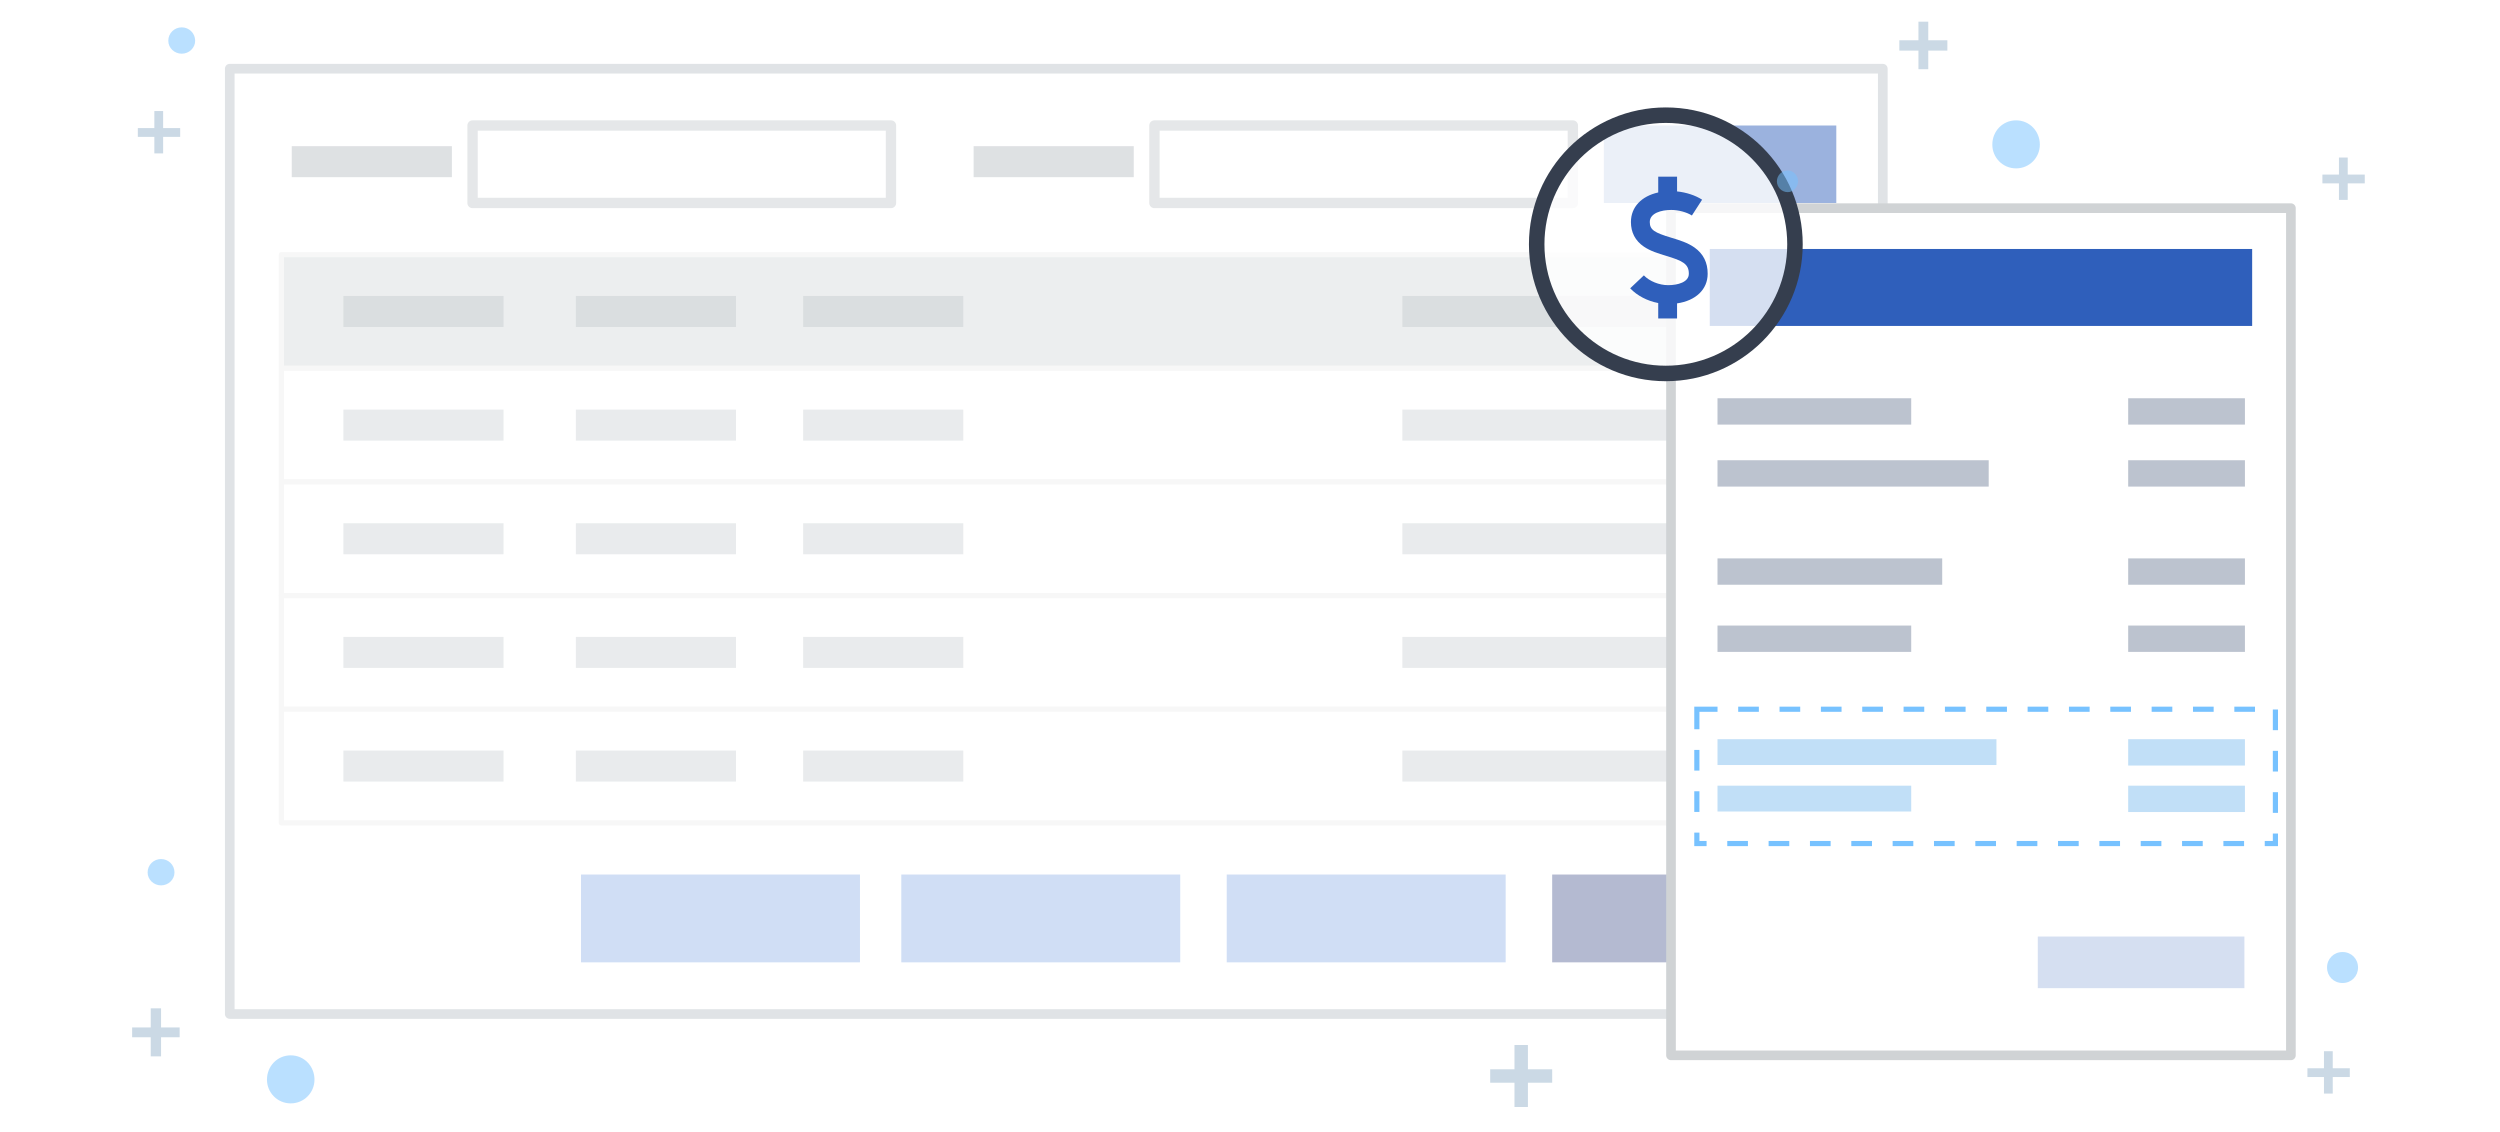 <svg width="647" height="293" viewBox="0 0 647 293" fill="none" xmlns="http://www.w3.org/2000/svg">
<g opacity="0.8">
<g filter="url(#filter0_d_1053_4675)">
<path d="M59.461 17.775H487.266V262.426H59.461V17.775Z" fill="white"/>
<path d="M59.461 17.775H487.266V262.426H59.461V17.775Z" stroke="#D8DCE0" stroke-width="2.5" stroke-linejoin="round"/>
</g>
<path d="M401.703 226.33H473.895V249.057H401.703V226.33Z" fill="#162870" fill-opacity="0.4"/>
<path d="M317.477 226.33H389.669V249.057H317.477V226.33Z" fill="#6C9AE2" fill-opacity="0.4"/>
<path d="M233.254 226.33H305.446V249.057H233.254V226.33Z" fill="#6C9AE2" fill-opacity="0.4"/>
<path d="M150.367 226.33H222.559V249.057H150.367V226.33Z" fill="#6C9AE2" fill-opacity="0.4"/>
<path d="M75.504 37.829H116.948V45.85H75.504V37.829Z" fill="#D6D9DC"/>
<path d="M122.297 32.481H230.585V52.535H122.297V32.481Z" fill="white" stroke="#DEE1E3" stroke-width="2.674" stroke-linejoin="round"/>
<path d="M298.766 32.481H407.054V52.535H298.766V32.481Z" fill="white" stroke="#DEE1E3" stroke-width="2.674" stroke-linejoin="round"/>
<path d="M251.973 37.829H293.416V45.85H251.973V37.829Z" fill="#D6D9DC"/>
<path d="M415.074 32.481H475.234V52.535H415.074V32.481Z" fill="#2F5FBB" fill-opacity="0.6"/>
<path d="M461.863 67.24H475.232V214.298H461.863V67.24Z" fill="#E7E9EB"/>
<path d="M72.828 65.904H460.526V95.316H72.828V65.904Z" fill="#E7EAEB" stroke="#F5F5F5" stroke-width="1.337" stroke-linejoin="round"/>
<path d="M88.871 76.599H130.315V84.62H88.871V76.599Z" fill="#D1D6D8"/>
<path d="M149.031 76.599H190.475V84.62H149.031V76.599Z" fill="#D1D6D8"/>
<path d="M207.855 76.599H249.299V84.62H207.855V76.599Z" fill="#D1D6D8"/>
<path d="M362.934 76.599H444.484V84.62H362.934V76.599Z" fill="#D1D6D8"/>
<path d="M72.828 95.315H460.526V124.727H72.828V95.315Z" fill="white" stroke="#F5F5F5" stroke-width="1.337" stroke-linejoin="round"/>
<path d="M88.871 106.01H130.315V114.031H88.871V106.01Z" fill="#E3E6E8"/>
<path d="M149.031 106.01H190.475V114.031H149.031V106.01Z" fill="#E3E6E8"/>
<path d="M207.855 106.01H249.299V114.031H207.855V106.01Z" fill="#E3E6E8"/>
<path d="M362.934 106.01H444.484V114.031H362.934V106.01Z" fill="#E3E6E8"/>
<path d="M72.828 124.728H460.526V154.139H72.828V124.728Z" fill="white" stroke="#F5F5F5" stroke-width="1.337" stroke-linejoin="round"/>
<path d="M88.871 135.422H130.315V143.443H88.871V135.422Z" fill="#E3E6E8"/>
<path d="M149.031 135.422H190.475V143.443H149.031V135.422Z" fill="#E3E6E8"/>
<path d="M207.855 135.422H249.299V143.443H207.855V135.422Z" fill="#E3E6E8"/>
<path d="M362.934 135.422H444.484V143.443H362.934V135.422Z" fill="#E3E6E8"/>
<path d="M72.828 154.139H460.526V183.55H72.828V154.139Z" fill="white" stroke="#F5F5F5" stroke-width="1.337" stroke-linejoin="round"/>
<path d="M88.871 164.833H130.315V172.854H88.871V164.833Z" fill="#E3E6E8"/>
<path d="M149.031 164.833H190.475V172.854H149.031V164.833Z" fill="#E3E6E8"/>
<path d="M207.855 164.833H249.299V172.854H207.855V164.833Z" fill="#E3E6E8"/>
<path d="M362.934 164.833H444.484V172.854H362.934V164.833Z" fill="#E3E6E8"/>
<path d="M72.828 183.551H460.526V212.962H72.828V183.551Z" fill="white" stroke="#F5F5F5" stroke-width="1.337" stroke-linejoin="round"/>
<path d="M88.871 194.245H130.315V202.266H88.871V194.245Z" fill="#E3E6E8"/>
<path d="M149.031 194.245H190.475V202.266H149.031V194.245Z" fill="#E3E6E8"/>
<path d="M207.855 194.245H249.299V202.266H207.855V194.245Z" fill="#E3E6E8"/>
<path d="M362.934 194.245H444.484V202.266H362.934V194.245Z" fill="#E3E6E8"/>
</g>
<g filter="url(#filter1_d_1053_4675)">
<path d="M432.457 53.871H592.884V273.121H432.457V53.871Z" fill="white"/>
<path d="M432.457 53.871H592.884V273.121H432.457V53.871Z" stroke="#D0D3D5" stroke-width="2.5" stroke-linejoin="round"/>
</g>
<path d="M439.145 183.55H588.876V218.309H439.145V183.55Z" stroke="#77C2FF" stroke-width="1.337" stroke-miterlimit="100" stroke-dasharray="5.35 5.35"/>
<path d="M442.484 64.434H582.858V84.353H442.484V64.434Z" fill="#2F5FBB"/>
<path d="M444.488 103.068H494.622V109.886H444.488V103.068Z" fill="#BCC3CF"/>
<path d="M444.488 119.11H514.675V125.929H444.488V119.11Z" fill="#BCC3CF"/>
<path d="M444.488 168.71H494.622V161.892H444.488V168.71Z" fill="#BCC3CF"/>
<path d="M444.488 151.33H502.643V144.512H444.488V151.33Z" fill="#BCC3CF"/>
<path d="M444.488 210.019H494.622V203.335H444.488V210.019Z" fill="#C1DFF7"/>
<path d="M444.488 197.988H516.68V191.304H444.488V197.988Z" fill="#C1DFF7"/>
<path d="M550.773 103.068H580.987V109.886H550.773V103.068Z" fill="#BCC3CF"/>
<path d="M550.773 119.11H580.987V125.929H550.773V119.11Z" fill="#BCC3CF"/>
<path d="M550.773 144.512H580.987V151.33H550.773V144.512Z" fill="#BCC3CF"/>
<path d="M550.773 161.892H580.987V168.71H550.773V161.892Z" fill="#BCC3CF"/>
<path d="M550.773 191.304H580.987V198.122H550.773V191.304Z" fill="#C1DFF7"/>
<path d="M550.773 203.335H580.987V210.153H550.773V203.335Z" fill="#C1DFF7"/>
<path d="M527.379 242.373H580.855V255.742H527.379V242.373Z" fill="#2F5FBB" fill-opacity="0.2"/>
<path d="M431.118 29.808C449.567 29.808 464.54 44.781 464.54 63.23C464.54 81.679 449.567 96.652 431.118 96.652C412.668 96.652 397.695 81.679 397.695 63.23C397.695 44.781 412.668 29.808 431.118 29.808Z" fill="white" fill-opacity="0.8" stroke="#353E4E" stroke-width="4.011" stroke-linejoin="round"/>
<path d="M401.707 280.208H395.423V286.491H391.947V280.208H385.664V276.732H391.947V270.448H395.423V276.732H401.707V280.208Z" fill="#CBD9E5"/>
<path d="M46.63 35.423H42.219V39.701H39.946V35.423H35.668V33.15H39.946V28.738H42.219V33.15H46.63V35.423Z" fill="#CBD9E5"/>
<path d="M608.127 278.737H603.715V283.015H601.442V278.737H597.164V276.464H601.442V272.053H603.715V276.464H608.127V278.737Z" fill="#CBD9E5"/>
<path d="M612.002 47.455H607.59V51.733H605.317V47.455H601.039V45.182H605.317V40.77H607.59V45.182H612.002V47.455Z" fill="#CBD9E5"/>
<path d="M46.495 268.443H41.682V273.389H39.008V268.443H34.195V265.903H39.008V260.956H41.682V265.903H46.495V268.443Z" fill="#CBD9E5"/>
<path d="M503.98 13.097H499.034V17.91H496.493V13.097H491.547V10.423H496.493V5.61H499.034V10.423H503.98V13.097Z" fill="#CBD9E5"/>
<path opacity="0.5" d="M606.249 246.384C608.522 246.384 610.26 248.122 610.26 250.394C610.26 252.667 608.522 254.405 606.249 254.405C603.976 254.405 602.238 252.667 602.238 250.394C602.238 248.122 603.976 246.384 606.249 246.384Z" fill="#77C2FF"/>
<path opacity="0.5" d="M75.24 273.122C78.715 273.122 81.389 275.93 81.389 279.405C81.389 282.748 78.715 285.555 75.24 285.555C71.764 285.555 69.09 282.748 69.09 279.405C69.09 275.93 71.764 273.122 75.24 273.122Z" fill="#77C2FF"/>
<path opacity="0.5" d="M521.763 31.145C525.239 31.145 527.913 33.952 527.913 37.428C527.913 40.77 525.239 43.578 521.763 43.578C518.287 43.578 515.613 40.77 515.613 37.428C515.613 33.952 518.287 31.145 521.763 31.145Z" fill="#77C2FF"/>
<path opacity="0.5" d="M47.031 7.08C48.902 7.08 50.507 8.551 50.507 10.556C50.507 12.428 48.902 13.898 47.031 13.898C45.159 13.898 43.555 12.428 43.555 10.556C43.555 8.551 45.159 7.08 47.031 7.08Z" fill="#77C2FF"/>
<path opacity="0.5" d="M41.679 222.319C43.551 222.319 45.155 223.79 45.155 225.795C45.155 227.667 43.551 229.137 41.679 229.137C39.807 229.137 38.203 227.667 38.203 225.795C38.203 223.79 39.807 222.319 41.679 222.319Z" fill="#77C2FF"/>
<path opacity="0.5" d="M462.667 44.113C464.137 44.113 465.341 45.45 465.341 46.921C465.341 48.391 464.137 49.728 462.667 49.728C461.063 49.728 459.859 48.391 459.859 46.921C459.859 45.45 461.063 44.113 462.667 44.113Z" fill="#77C2FF"/>
<path d="M441.944 70.87C441.965 67.966 440.817 65.67 438.528 64.049C436.76 62.8 434.614 62.149 432.539 61.523C428.216 60.212 426.962 59.522 426.962 57.455C426.962 55.152 429.955 54.333 432.517 54.333C434.382 54.333 436.529 54.913 437.862 55.772L440.505 51.679C438.763 50.55 436.378 49.779 434.024 49.54V45.718H429.148V49.808C424.814 50.761 422.084 53.594 422.084 57.455C422.084 60.158 423.208 62.303 425.417 63.815C427.098 64.97 429.147 65.59 431.127 66.19C435.367 67.472 437.089 68.253 437.07 70.839L437.07 70.858C437.07 73.029 434.193 73.801 431.728 73.801C429.4 73.801 426.868 72.781 425.433 71.264L421.891 74.614C423.708 76.536 426.349 77.895 429.148 78.428V82.416H434.024V78.514C438.839 77.825 441.939 74.925 441.944 70.87Z" fill="#2F5FBB"/>
<defs>
<filter id="filter0_d_1053_4675" x="53.211" y="11.525" width="440.305" height="257.151" filterUnits="userSpaceOnUse" color-interpolation-filters="sRGB">
<feFlood flood-opacity="0" result="BackgroundImageFix"/>
<feColorMatrix in="SourceAlpha" type="matrix" values="0 0 0 0 0 0 0 0 0 0 0 0 0 0 0 0 0 0 127 0" result="hardAlpha"/>
<feOffset/>
<feGaussianBlur stdDeviation="2.5"/>
<feComposite in2="hardAlpha" operator="out"/>
<feColorMatrix type="matrix" values="0 0 0 0 0 0 0 0 0 0 0 0 0 0 0 0 0 0 0.1 0"/>
<feBlend mode="normal" in2="BackgroundImageFix" result="effect1_dropShadow_1053_4675"/>
<feBlend mode="normal" in="SourceGraphic" in2="effect1_dropShadow_1053_4675" result="shape"/>
</filter>
<filter id="filter1_d_1053_4675" x="426.207" y="47.621" width="172.926" height="231.75" filterUnits="userSpaceOnUse" color-interpolation-filters="sRGB">
<feFlood flood-opacity="0" result="BackgroundImageFix"/>
<feColorMatrix in="SourceAlpha" type="matrix" values="0 0 0 0 0 0 0 0 0 0 0 0 0 0 0 0 0 0 127 0" result="hardAlpha"/>
<feOffset/>
<feGaussianBlur stdDeviation="2.5"/>
<feComposite in2="hardAlpha" operator="out"/>
<feColorMatrix type="matrix" values="0 0 0 0 0 0 0 0 0 0 0 0 0 0 0 0 0 0 0.1 0"/>
<feBlend mode="normal" in2="BackgroundImageFix" result="effect1_dropShadow_1053_4675"/>
<feBlend mode="normal" in="SourceGraphic" in2="effect1_dropShadow_1053_4675" result="shape"/>
</filter>
</defs>
</svg>
